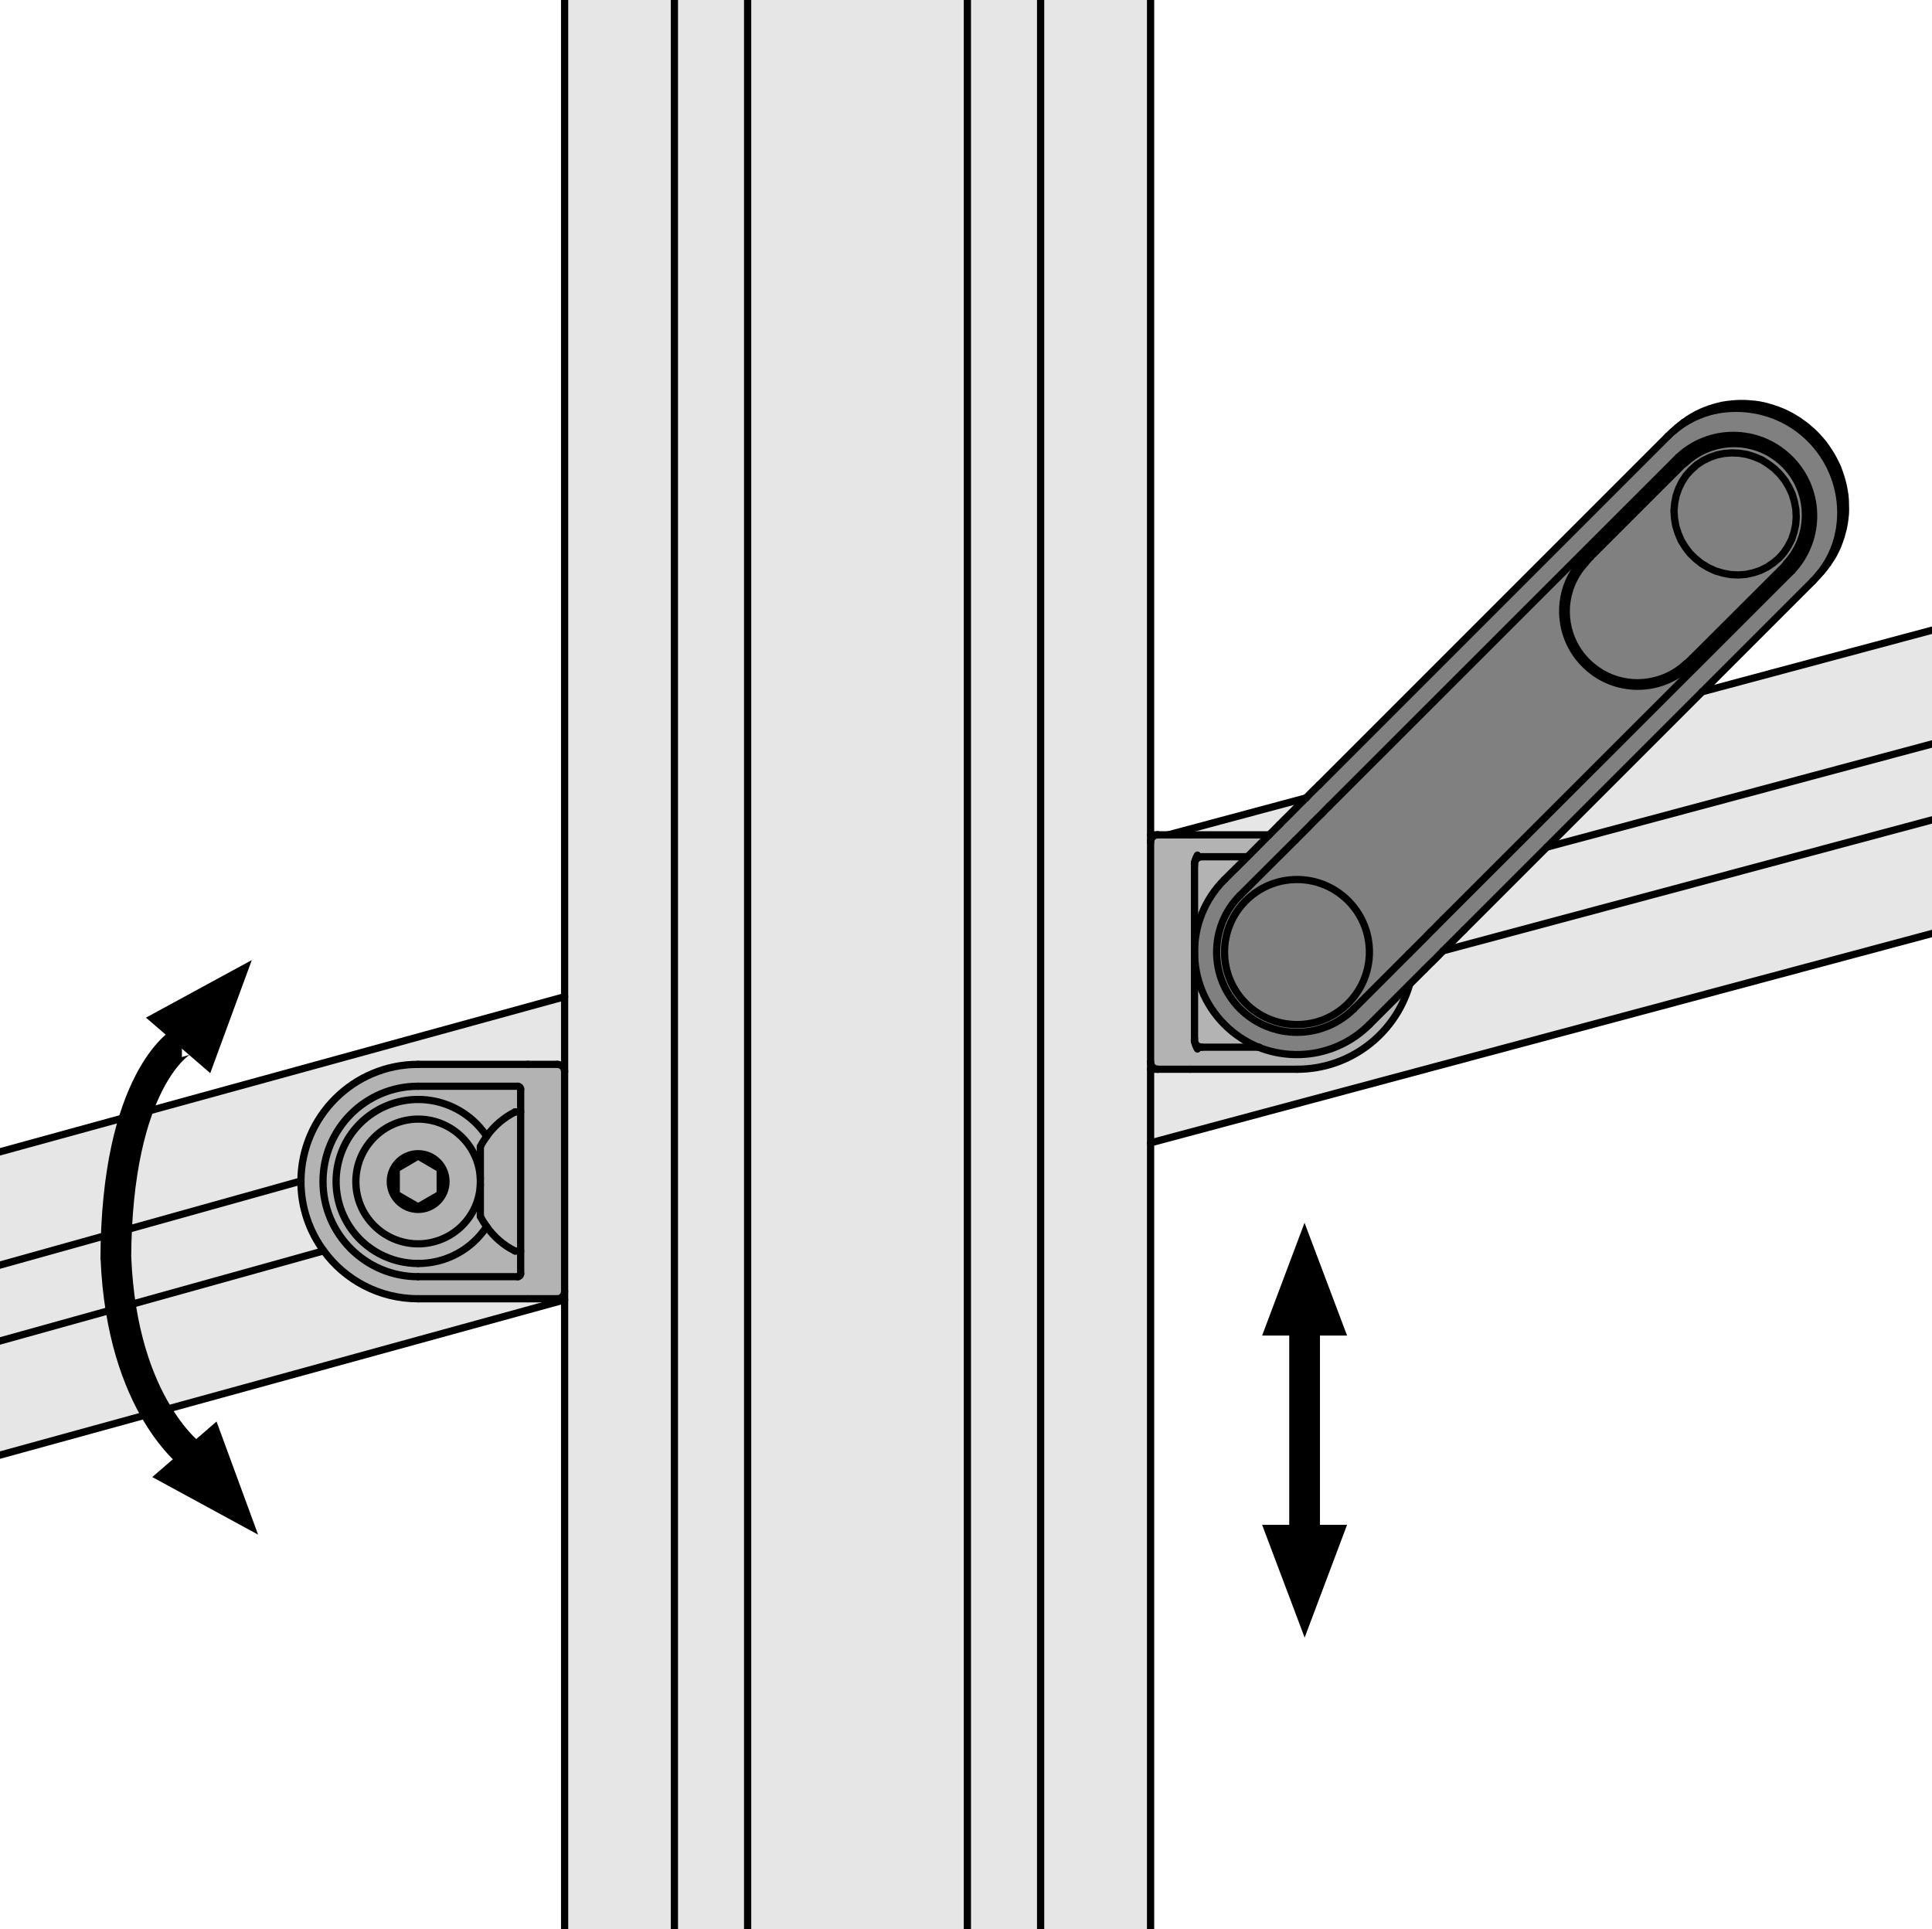 <?xml version="1.0" encoding="utf-8"?>
<!-- Generator: Adobe Illustrator 23.0.6, SVG Export Plug-In . SVG Version: 6.00 Build 0)  -->
<svg version="1.1" xmlns="http://www.w3.org/2000/svg" xmlns:xlink="http://www.w3.org/1999/xlink" x="0px" y="0px"
	 viewBox="0 0 106.828 106.667" style="enable-background:new 0 0 106.828 106.667;" xml:space="preserve">
<style type="text/css">
	.st0{fill:#E6E6E6;}
	.st1{fill:#808080;}
	.st2{fill:#B3B3B3;}
	.st3{fill:none;stroke:#000000;stroke-width:0.4;stroke-linecap:round;stroke-linejoin:round;stroke-miterlimit:10;}
	.st4{fill:none;stroke:#000000;stroke-width:1.7;}
</style>
<g id="Kontur">
	<g id="LWPOLYLINE_52_">
		<g id="XMLID_1_">
			<g>
				<polygon class="st0" points="85.53,46.84 88.02,44.35 94.12,38.25 114.42,32.81 
					114.42,39.1 				"/>
				<path class="st0" d="M80.42,51.95c0.18-0.18,0.35-0.35,0.53-0.53l4.58-4.58
					l28.89-7.74v4.2l-34.62,9.27c0.03-0.03,0.05-0.05,0.08-0.08
					C80.06,52.31,80.24,52.13,80.42,51.95z"/>
				<path class="st0" d="M64.02,59.12h1.79h5.91c2.88,0,5.41-1.9,6.22-4.67
					l-0.01-0.01l0.84-0.84c0.18-0.18,0.37-0.37,0.56-0.55
					c0.15-0.16,0.32-0.32,0.47-0.48l34.62-9.27v6.28L63.62,63.19
					v-4.07H64.02z"/>
				<polygon class="st0" points="31.22,55.11 31.22,0 37.29,0 37.29,106.67 31.22,106.67 
					31.22,71.87 31.22,71.4 31.22,59.25 				"/>
				<rect x="41.34" class="st0" width="12.15" height="106.67"/>
				<rect x="53.49" class="st0" width="4.05" height="106.67"/>
				<polygon class="st0" points="57.54,106.67 57.54,0 63.62,0 63.62,46.16 63.62,46.56 
					63.62,58.71 63.62,59.12 63.62,63.19 63.62,106.67 				"/>
				<rect x="37.29" class="st0" width="4.05" height="106.67"/>
				<path class="st0" d="M16.64,65.3c0,0.01,0,0.02,0,0.03
					c0,1.43,0.47,2.76,1.26,3.83l-23.78,6.62v-4.19L16.64,65.3z"/>
				<path class="st0" d="M-5.88,65.3l37.1-10.19V59.25c0-0.22-0.18-0.4-0.4-0.4
					h-1.63h-6.07c-3.57,0-6.46,2.88-6.48,6.45l-22.52,6.29V65.3z"/>
				<path class="st1" d="M98.98,31.23c0,0,0.01,0,0.01-0.01L98.98,31.23z"/>
				<path class="st1" d="M71.72,48.63c-2.22,0-4.01,1.8-4.01,4.01
					S69.5,56.65,71.72,56.65c2.21,0,4-1.8,4-4.01S73.93,48.63,71.72,48.63z
					 M99.61,30.29c0.77-1.59,0.47-3.57-0.89-4.84
					c-1.29-1.21-3.15-1.44-4.66-0.71c-0.32,0.16-0.64,0.37-0.92,0.62
					l-0.04,0.04l-0.07,0.07l-0.11,0.12l-5.01,5.02
					C87.51,31,87.21,31.48,87.02,32l0.02,0.01
					c-0.79,1.53-0.5,3.44,0.81,4.67c1.24,1.17,3.04,1.38,4.49,0.64
					l0.01,0.02c0.53-0.19,1-0.5,1.4-0.89l5.01-5.02l0.01,0.01
					l0.12-0.11l0.01-0.01l0.05-0.06l0.03-0.03l0.01-0.01
					C99.24,30.93,99.45,30.62,99.61,30.29z M98.88,25.28
					c1.79,1.68,1.88,4.49,0.2,6.28L79.79,50.84l-0.23,0.23
					l-0.23,0.24l-0.24,0.23l-0.23,0.24l-0.24,0.24l-0.24,0.24L78.14,52.5
					l-0.24,0.24l-3.04,3.04c-1.74,1.73-4.55,1.73-6.29,0
					c-1.73-1.73-1.73-4.55,0-6.28l3.05-3.04l0.24-0.24l0.24-0.24
					l0.24-0.24L72.57,45.5l0.24-0.24l0.24-0.23l0.23-0.24l0.23-0.23
					l19.29-19.28C94.51,23.67,97.17,23.67,98.88,25.28z"/>
				<path class="st1" d="M98.98,31.23l-0.03,0.03
					C98.96,31.25,98.97,31.24,98.98,31.23z"/>
				<path class="st1" d="M99.1,27.33l-0.18-0.39l-0.22-0.37l-0.27-0.34
					l-0.31-0.31l-0.34-0.26l-0.36-0.23l-0.4-0.17l-0.41-0.13
					l-0.42-0.07l-0.42-0.02l-0.42,0.03l-0.41,0.08l-0.4,0.14
					l-0.37,0.18l-0.35,0.23l-0.31,0.28l-0.28,0.31L93,26.64l-0.18,0.37
					l-0.14,0.4l-0.08,0.41l-0.04,0.42l0.03,0.42l0.07,0.42l0.13,0.41
					l0.17,0.4l0.23,0.37l0.26,0.34l0.31,0.3l0.34,0.27l0.37,0.22
					l0.39,0.18l0.41,0.12l0.42,0.08l0.42,0.02l0.43-0.03l0.41-0.09
					l0.39-0.13l0.38-0.19l0.34-0.23l0.32-0.27l0.27-0.31l0.23-0.35
					l0.19-0.37l0.13-0.4l0.09-0.41l0.03-0.42l-0.02-0.43l-0.08-0.42
					L99.1,27.33z M98.72,25.45c1.36,1.27,1.66,3.25,0.89,4.84
					c-0.16,0.33-0.37,0.64-0.62,0.93c0,0.01-0.01,0.01-0.01,0.01
					c-0.01,0.01-0.02,0.02-0.03,0.03l-0.05,0.06l-0.01,0.01
					l-0.12,0.11l-0.01-0.01L93.75,36.45c-0.4,0.39-0.87,0.7-1.4,0.89
					l-0.01-0.02c-1.45,0.74-3.25,0.53-4.49-0.64
					c-1.31-1.23-1.6-3.14-0.81-4.67L87.02,32
					c0.19-0.52,0.49-1,0.89-1.39l5.01-5.02l0.11-0.12l0.07-0.07
					l0.04-0.04c0.28-0.25,0.6-0.46,0.92-0.62
					C95.57,24.01,97.43,24.24,98.72,25.45z"/>
				<path class="st0" d="M31.22,71.87L-5.88,82.07v-6.29l23.78-6.62
					c1.17,1.61,3.07,2.65,5.22,2.65h6.07h1.63
					c0.22,0,0.4-0.19,0.4-0.41V71.87z"/>
				<path class="st1" d="M102.04,27.88c0.01,0.18,0.01,0.35,0,0.52
					c-0.02,0.17-0.03,0.34-0.06,0.51c-0.03,0.17-0.06,0.34-0.11,0.5
					c-0.04,0.17-0.09,0.33-0.15,0.49c-0.05,0.16-0.12,0.32-0.19,0.47
					c-0.08,0.16-0.15,0.31-0.24,0.45c-0.07,0.11-0.15,0.22-0.22,0.33
					l-0.22,0.3l-0.13,0.15l-0.19,0.21c0.57-0.66,0.96-1.46,1.14-2.32
					c0.63-3.13-1.4-6.18-4.53-6.8c-0.74-0.15-1.51-0.15-2.25-0.01
					C94.01,22.86,93.18,23.27,92.5,23.86l0.25-0.22l0.15-0.13l0.21-0.16
					c0.08-0.05,0.16-0.11,0.24-0.17C93.49,23.09,93.64,23,93.79,22.92
					c0.15-0.07,0.3-0.15,0.46-0.21c0.16-0.07,0.32-0.12,0.48-0.17
					c0.17-0.05,0.33-0.09,0.5-0.13c0.17-0.03,0.34-0.06,0.51-0.07
					c0.17-0.02,0.34-0.03,0.51-0.03c0.18,0,0.35,0,0.52,0.02
					c0.18,0.01,0.35,0.03,0.52,0.06c0.17,0.03,0.34,0.07,0.51,0.12
					c0.16,0.05,0.33,0.1,0.49,0.16c0.17,0.06,0.33,0.13,0.49,0.21
					c0.15,0.07,0.31,0.16,0.46,0.25c0.15,0.09,0.29,0.18,0.43,0.29
					c0.15,0.1,0.28,0.21,0.41,0.33c0.14,0.11,0.26,0.24,0.38,0.36
					c0.12,0.13,0.24,0.26,0.35,0.4s0.21,0.28,0.3,0.43
					c0.1,0.14,0.19,0.29,0.27,0.45c0.08,0.15,0.16,0.31,0.23,0.47
					c0.06,0.16,0.12,0.33,0.17,0.49c0.06,0.17,0.1,0.34,0.14,0.51
					s0.06,0.34,0.09,0.51C102.03,27.54,102.04,27.71,102.04,27.88z"/>
				<path class="st1" d="M69.58,57.9c-0.68-0.28-1.32-0.7-1.87-1.25
					c-1.11-1.11-1.66-2.56-1.66-4.01c0-1.46,0.55-2.9,1.66-4.01
					l1.26-1.25l1.21-1.22L70.75,45.59c0.18-0.18,0.36-0.37,0.55-0.55
					c0.18-0.18,0.36-0.36,0.54-0.55c0.13-0.12,0.25-0.24,0.37-0.37
					h0.01C72.28,44.06,72.33,44,72.39,43.94
					c0.18-0.18,0.36-0.36,0.55-0.54l7.07-7.07l7.07-7.07l5.14-5.14
					c0.08-0.08,0.16-0.15,0.24-0.23c0.02-0.01,0.03-0.02,0.04-0.03
					c0.68-0.59,1.51-1,2.39-1.18c0.74-0.14,1.51-0.14,2.25,0.01
					c3.13,0.62,5.16,3.67,4.53,6.8c-0.18,0.86-0.57,1.66-1.14,2.32
					c-0.02,0.03-0.04,0.06-0.07,0.08c-0.07,0.08-0.14,0.16-0.22,0.24
					l-5.14,5.14L94.12,38.25l-6.1,6.1l-2.49,2.49l-4.58,4.58
					c-0.18,0.18-0.35,0.35-0.53,0.53s-0.36,0.36-0.54,0.54
					c-0.03,0.03-0.05,0.05-0.08,0.08c-0.15,0.16-0.32,0.32-0.47,0.48
					c-0.19,0.18-0.38,0.37-0.56,0.55l-0.84,0.84l-2.21,2.21
					C74.06,58.31,71.63,58.72,69.58,57.9z M99.08,31.56
					c1.68-1.79,1.59-4.6-0.2-6.28c-1.71-1.61-4.37-1.61-6.08,0
					L73.51,44.56l-0.23,0.23l-0.23,0.24l-0.24,0.23L72.57,45.5l-0.23,0.24
					l-0.24,0.24l-0.24,0.24l-0.24,0.24L68.57,49.5
					c-1.73,1.73-1.73,4.55,0,6.28c1.74,1.73,4.55,1.73,6.29,0
					l3.04-3.04L78.14,52.5l0.24-0.24l0.24-0.24l0.24-0.24l0.23-0.24
					l0.24-0.23l0.23-0.24l0.23-0.23L99.08,31.56z"/>
				<polygon class="st1" points="99.3,28.16 99.32,28.59 99.29,29.01 99.2,29.42 
					99.07,29.82 98.88,30.19 98.65,30.54 98.38,30.85 98.06,31.12 
					97.72,31.35 97.34,31.54 96.95,31.67 96.54,31.76 96.11,31.79 
					95.69,31.77 95.27,31.69 94.86,31.57 94.47,31.39 94.1,31.17 
					93.76,30.9 93.45,30.6 93.19,30.26 92.96,29.89 92.79,29.49 
					92.66,29.08 92.59,28.66 92.56,28.24 92.6,27.82 92.68,27.41 
					92.82,27.01 93,26.64 93.23,26.29 93.51,25.98 93.82,25.7 
					94.17,25.47 94.54,25.29 94.94,25.15 95.35,25.07 95.77,25.04 
					96.19,25.06 96.61,25.13 97.02,25.26 97.42,25.43 97.78,25.66 
					98.12,25.92 98.43,26.23 98.7,26.57 98.92,26.94 99.1,27.33 
					99.22,27.74 				"/>
				<path class="st2" d="M66.07,57.66h0.01c0.06,0.14,0.21,0.24,0.37,0.24h3.13
					c2.05,0.82,4.48,0.41,6.14-1.25l2.21-2.21l0.01,0.01
					c-0.81,2.77-3.34,4.67-6.22,4.67h-5.91h-1.79
					c-0.22,0-0.4-0.18-0.4-0.41V46.56c0-0.22,0.18-0.4,0.4-0.4
					h0.58h1.21h4.37l-1.21,1.22l-0.01-0.01h-2.51
					c-0.16,0-0.31,0.11-0.37,0.25h-0.01c-0.01,0.02-0.02,0.04-0.02,0.07
					c-0.01,0.05-0.01,0.11,0,0.17v4.78v4.78
					c-0.01,0.06-0.01,0.11,0,0.17C66.05,57.61,66.06,57.64,66.07,57.66z"/>
				<path class="st1" d="M71.72,48.63c2.21,0,4,1.8,4,4.01s-1.79,4.01-4,4.01
					c-2.22,0-4.01-1.8-4.01-4.01S69.5,48.63,71.72,48.63z"/>
				<path class="st0" d="M72.21,44.12c-0.12,0.13-0.24,0.25-0.37,0.37
					c-0.18,0.19-0.36,0.37-0.54,0.55c-0.19,0.18-0.37,0.37-0.55,0.55
					l-0.57,0.57h-4.37h-1.21L72.21,44.12z"/>
				<path class="st2" d="M66.08,57.66h-0.01c-0.01-0.02-0.02-0.05-0.02-0.07
					c-0.01-0.06-0.01-0.11,0-0.17v-4.78c0,1.45,0.55,2.9,1.66,4.01
					c0.55,0.55,1.19,0.97,1.87,1.25h-3.13
					C66.29,57.9,66.14,57.8,66.08,57.66z"/>
				<path class="st2" d="M66.08,47.62c0.06-0.14,0.21-0.25,0.37-0.25h2.51l0.01,0.01
					l-1.26,1.25c-1.11,1.11-1.66,2.55-1.66,4.01v-4.78
					c-0.01-0.06-0.01-0.12,0-0.17c0-0.03,0.01-0.05,0.02-0.07H66.08z"/>
				<path class="st2" d="M31.22,59.25v12.15c0,0.22-0.18,0.41-0.4,0.41h-1.63h-6.07
					c-2.15,0-4.05-1.04-5.22-2.65c-0.79-1.07-1.26-2.4-1.26-3.83
					c0-0.01,0-0.02,0-0.03c0.02-3.57,2.91-6.45,6.48-6.45h6.07h1.63
					C31.04,58.85,31.22,59.03,31.22,59.25z M28.79,70.43v-1.26v-7.69v-1.26
					c0-0.09-0.07-0.16-0.16-0.16h-5.51c-2.91,0-5.26,2.36-5.26,5.27
					c0,2.9,2.35,5.26,5.26,5.26h5.51
					C28.72,70.59,28.79,70.52,28.79,70.43z"/>
				<path class="st2" d="M28.79,69.17v1.26c0,0.09-0.07,0.16-0.16,0.16h-5.51
					c-2.91,0-5.26-2.36-5.26-5.26c0-2.91,2.35-5.27,5.26-5.27h5.51
					c0.09,0,0.16,0.07,0.16,0.16v1.26h-0.31
					c-0.63,0.32-1.17,0.78-1.57,1.35c-1.38-2.09-4.19-2.67-6.29-1.29
					c-2.09,1.38-2.66,4.19-1.29,6.28c0.84,1.28,2.27,2.04,3.79,2.04
					c1.53,0,2.95-0.76,3.79-2.04c0.4,0.57,0.94,1.04,1.57,1.35H28.79z
					"/>
				<path class="st2" d="M28.79,61.48v7.69h-0.31
					c-0.63-0.31-1.17-0.78-1.57-1.35c-0.13-0.18-0.25-0.37-0.35-0.57
					v-1.77v-0.3v-1.78c0.1-0.2,0.22-0.39,0.35-0.57
					c0.4-0.57,0.94-1.03,1.57-1.35H28.79z"/>
				<path class="st2" d="M26.91,62.83c-0.13,0.18-0.25,0.37-0.35,0.57v1.78
					c-0.08-1.91-1.69-3.38-3.59-3.3c-1.9,0.09-3.37,1.7-3.29,3.6
					c0.08,1.9,1.69,3.37,3.59,3.29c1.79-0.08,3.22-1.51,3.29-3.29
					V67.25c0.1,0.2,0.22,0.39,0.35,0.57
					c-0.84,1.28-2.26,2.04-3.79,2.04c-1.52,0-2.95-0.76-3.79-2.04
					c-1.37-2.09-0.8-4.9,1.29-6.28
					C22.72,60.16,25.53,60.74,26.91,62.83z"/>
				<path class="st2" d="M26.56,65.18v0.3c-0.07,1.78-1.5,3.21-3.29,3.29
					c-1.9,0.08-3.51-1.39-3.59-3.29c-0.08-1.9,1.39-3.51,3.29-3.6
					C24.87,61.8,26.48,63.27,26.56,65.18z M24.66,65.33
					c0-0.85-0.69-1.54-1.54-1.54c-0.85,0-1.54,0.69-1.54,1.54
					s0.69,1.54,1.54,1.54C23.97,66.87,24.66,66.18,24.66,65.33z"/>
				<polygon class="st2" points="24.34,64.63 24.34,66.03 23.12,66.73 21.91,66.03 
					21.91,64.63 23.12,63.92 				"/>
				<path class="st2" d="M23.12,63.79c0.85,0,1.54,0.69,1.54,1.54
					s-0.69,1.54-1.54,1.54c-0.85,0-1.54-0.69-1.54-1.54
					S22.27,63.79,23.12,63.79z M24.34,66.03v-1.4l-1.22-0.71l-1.21,0.71
					v1.4l1.21,0.7L24.34,66.03z"/>
			</g>
			<g>
				<line class="st3" x1="87.78" y1="30.97" x2="87.52" y2="31.27"/>
				<line class="st3" x1="93.08" y1="36.84" x2="93.39" y2="36.57"/>
				<line class="st3" x1="100.53" y1="31.81" x2="100.72" y2="31.6"/>
				<line class="st3" x1="92.75" y1="23.64" x2="92.5" y2="23.86"/>
				<path class="st3" d="M101.07,31.15c0.07-0.11,0.15-0.22,0.22-0.33
					c0.09-0.14,0.16-0.29,0.24-0.45c0.07-0.15,0.14-0.31,0.19-0.47
					c0.06-0.16,0.11-0.32,0.15-0.49c0.05-0.16,0.08-0.33,0.11-0.5
					c0.03-0.17,0.04-0.34,0.06-0.51c0.01-0.17,0.01-0.34,0-0.52
					c0-0.17-0.01-0.34-0.03-0.51c-0.03-0.17-0.05-0.34-0.09-0.51
					s-0.08-0.34-0.14-0.51c-0.05-0.16-0.11-0.33-0.17-0.49
					c-0.07-0.16-0.15-0.32-0.23-0.47c-0.08-0.16-0.17-0.31-0.27-0.45
					c-0.09-0.15-0.19-0.29-0.3-0.43s-0.23-0.27-0.35-0.4
					c-0.12-0.12-0.24-0.25-0.38-0.36c-0.13-0.12-0.26-0.23-0.41-0.33
					c-0.14-0.11-0.28-0.2-0.43-0.29c-0.15-0.09-0.31-0.18-0.46-0.25
					c-0.16-0.08-0.32-0.15-0.49-0.21c-0.16-0.06-0.33-0.11-0.49-0.16
					c-0.17-0.05-0.34-0.09-0.51-0.12c-0.17-0.03-0.34-0.05-0.52-0.06
					c-0.17-0.02-0.34-0.02-0.52-0.02c-0.17,0-0.34,0.01-0.51,0.03
					c-0.17,0.01-0.34,0.04-0.51,0.07c-0.17,0.04-0.33,0.08-0.5,0.13
					c-0.16,0.05-0.32,0.1-0.48,0.17c-0.16,0.06-0.31,0.14-0.46,0.21
					C93.64,23,93.49,23.09,93.35,23.18c-0.08,0.06-0.16,0.12-0.24,0.17"/>
				<path class="st3" d="M23.12,69.86c1.53,0,2.95-0.76,3.79-2.04"/>
				<path class="st3" d="M26.91,62.83c-1.38-2.09-4.19-2.67-6.29-1.29
					c-2.09,1.38-2.66,4.19-1.29,6.28c0.84,1.28,2.27,2.04,3.79,2.04"
					/>
				<path class="st3" d="M26.56,67.25c0.1,0.2,0.22,0.39,0.35,0.57
					c0.4,0.57,0.94,1.04,1.57,1.35"/>
				<path class="st3" d="M28.48,61.48c-0.63,0.32-1.17,0.78-1.57,1.35
					c-0.13,0.18-0.25,0.37-0.35,0.57"/>
				<line class="st3" x1="28.48" y1="69.17" x2="28.79" y2="69.17"/>
				<line class="st3" x1="28.79" y1="61.48" x2="28.48" y2="61.48"/>
				<polyline class="st3" points="63.62,106.67 63.62,63.19 63.62,59.12 63.62,58.71 
					63.62,46.56 63.62,46.16 63.62,0 				"/>
				<polyline class="st3" points="31.22,0 31.22,55.11 31.22,59.25 31.22,71.4 
					31.22,71.87 31.22,106.67 				"/>
				<path class="st3" d="M98.76,31.17c1.49-1.58,1.41-4.08-0.17-5.57
					c-1.52-1.43-3.89-1.43-5.41,0"/>
				<polyline class="st3" points="93.15,25.6 93.1,25.64 87.94,30.8 				"/>
				<polyline class="st3" points="93.55,36.41 98.71,31.26 98.76,31.21 				"/>
				<path class="st3" d="M87.68,31.1c-0.26,0.28-0.48,0.59-0.64,0.91
					c-0.79,1.53-0.5,3.44,0.81,4.67c1.24,1.17,3.04,1.38,4.49,0.64
					c0.32-0.16,0.63-0.38,0.91-0.64"/>
				<line class="st3" x1="87.94" y1="30.8" x2="87.78" y2="30.97"/>
				<line class="st3" x1="93.39" y1="36.57" x2="93.55" y2="36.41"/>
				<path class="st3" d="M93.1,25.4c-0.02,0.01-0.04,0.03-0.06,0.05"/>
				<path class="st3" d="M98.95,31.26c0.01-0.01,0.02-0.02,0.03-0.03
					c0,0,0.01,0,0.01-0.01c0.25-0.29,0.46-0.6,0.62-0.93
					c0.77-1.59,0.47-3.57-0.89-4.84c-1.29-1.21-3.15-1.44-4.66-0.71
					c-0.32,0.16-0.64,0.37-0.92,0.62"/>
				<path class="st3" d="M93.17,25.32c-0.01,0.02-0.02,0.03-0.03,0.04"/>
				<path class="st3" d="M98.99,31.22c0.02-0.01,0.03-0.03,0.04-0.04"/>
				<path class="st3" d="M94.89,22.68C94.01,22.86,93.18,23.27,92.5,23.86
					c-0.01,0.01-0.02,0.02-0.04,0.03c-0.08,0.08-0.16,0.15-0.24,0.23"
					/>
				<path class="st3" d="M100.24,32.13c0.08-0.08,0.15-0.16,0.22-0.24
					c0.03-0.02,0.05-0.05,0.07-0.08c0.57-0.66,0.96-1.46,1.14-2.32"/>
				<polyline class="st3" points="92.75,23.64 92.9,23.51 93.11,23.35 				"/>
				<polyline class="st3" points="101.07,31.15 100.85,31.45 100.72,31.6 				"/>
				<polyline class="st3" points="98.89,31.33 98.77,31.44 98.76,31.45 				"/>
				<polyline class="st3" points="98.99,31.22 98.98,31.23 98.95,31.26 98.9,31.32 
					98.89,31.33 				"/>
				<line class="st3" x1="93.75" y1="36.45" x2="98.76" y2="31.43"/>
				<polyline class="st3" points="93.03,25.47 93.1,25.4 93.14,25.36 				"/>
				<polyline class="st3" points="92.91,25.59 92.92,25.59 93.03,25.47 				"/>
				<line class="st3" x1="92.92" y1="25.59" x2="87.91" y2="30.61"/>
				<line class="st3" x1="99.61" y1="30.29" x2="99.63" y2="30.29"/>
				<polyline class="st3" points="94.06,24.75 94.06,24.74 94.06,24.72 				"/>
				<polyline class="st3" points="72.94,43.4 80.01,36.33 87.08,29.26 92.22,24.12 				
					"/>
				<polyline class="st3" points="100.24,32.13 95.1,37.27 94.12,38.25 88.02,44.35 
					85.53,46.84 80.95,51.42 				"/>
				<path class="st3" d="M87.91,30.61C87.51,31,87.21,31.48,87.02,32"/>
				<path class="st3" d="M92.35,37.34c0.53-0.19,1-0.5,1.4-0.89"/>
				<line class="st3" x1="93.13" y1="25.6" x2="93.1" y2="25.64"/>
				<line class="st3" x1="98.71" y1="31.26" x2="98.76" y2="31.23"/>
				<path class="st3" d="M87.53,30.96c-1.57,1.67-1.48,4.29,0.19,5.86
					c1.59,1.5,4.08,1.5,5.68,0"/>
				<path class="st3" d="M67.71,52.64c0-2.21,1.79-4.01,4.01-4.01
					c2.21,0,4,1.8,4,4.01s-1.79,4.01-4,4.01
					C69.5,56.65,67.71,54.85,67.71,52.64z"/>
				<path class="st3" d="M72.22,44.12C72.28,44.06,72.33,44,72.39,43.94
					c0.18-0.18,0.36-0.36,0.55-0.54"/>
				<path class="st3" d="M70.75,45.59c0.18-0.18,0.36-0.37,0.55-0.55
					c0.18-0.18,0.36-0.36,0.54-0.55c0.13-0.12,0.25-0.24,0.37-0.37"/>
				<path class="st3" d="M80.95,51.42c-0.18,0.18-0.35,0.35-0.53,0.53
					s-0.36,0.36-0.54,0.54c-0.03,0.03-0.05,0.05-0.08,0.08
					c-0.15,0.16-0.32,0.32-0.47,0.48c-0.19,0.18-0.38,0.37-0.56,0.55"
					/>
				<path class="st3" d="M67.71,48.63c-1.11,1.11-1.66,2.55-1.66,4.01
					c0,1.45,0.55,2.9,1.66,4.01c0.55,0.55,1.19,0.97,1.87,1.25
					c2.05,0.82,4.48,0.41,6.14-1.25"/>
				<polyline class="st3" points="78.77,53.6 77.93,54.44 75.72,56.65 				"/>
				<polyline class="st3" points="67.71,48.63 68.97,47.38 70.18,46.16 70.75,45.59 				"/>
				<path class="st3" d="M26.56,65.18c-0.08-1.91-1.69-3.38-3.59-3.3
					c-1.9,0.09-3.37,1.7-3.29,3.6c0.08,1.9,1.69,3.37,3.59,3.29
					c1.79-0.08,3.22-1.51,3.29-3.29"/>
				<circle class="st3" cx="23.12" cy="65.33" r="1.54"/>
				<line class="st3" x1="23.12" y1="66.73" x2="24.34" y2="66.03"/>
				<line class="st3" x1="24.34" y1="66.03" x2="24.34" y2="64.63"/>
				<line class="st3" x1="24.34" y1="64.63" x2="23.12" y2="63.92"/>
				<line class="st3" x1="23.12" y1="63.92" x2="21.91" y2="64.63"/>
				<line class="st3" x1="21.91" y1="64.63" x2="21.91" y2="66.03"/>
				<line class="st3" x1="21.91" y1="66.03" x2="23.12" y2="66.73"/>
				<polyline class="st3" points="26.56,67.25 26.56,65.48 26.56,65.18 26.56,63.4 				"/>
				<line class="st3" x1="30.82" y1="71.81" x2="29.19" y2="71.81"/>
				<path class="st3" d="M30.82,71.81c0.22,0,0.4-0.19,0.4-0.41"/>
				<polyline class="st3" points="28.79,70.43 28.79,69.17 28.79,61.48 28.79,60.22 				
					"/>
				<path class="st3" d="M31.22,59.25c0-0.22-0.18-0.4-0.4-0.4"/>
				<line class="st3" x1="29.19" y1="58.85" x2="30.82" y2="58.85"/>
				<line class="st3" x1="29.19" y1="71.81" x2="23.12" y2="71.81"/>
				<line class="st3" x1="23.12" y1="58.85" x2="29.19" y2="58.85"/>
				<line class="st3" x1="23.12" y1="70.59" x2="28.63" y2="70.59"/>
				<line class="st3" x1="28.63" y1="60.06" x2="23.12" y2="60.06"/>
				<path class="st3" d="M28.63,70.59c0.09,0,0.16-0.07,0.16-0.16"/>
				<path class="st3" d="M28.79,60.22c0-0.09-0.07-0.16-0.16-0.16"/>
				<path class="st3" d="M23.12,60.06c-2.91,0-5.26,2.36-5.26,5.27
					c0,2.9,2.35,5.26,5.26,5.26"/>
				<path class="st3" d="M16.64,65.33c0,1.43,0.47,2.76,1.26,3.83
					c1.17,1.61,3.07,2.65,5.22,2.65"/>
				<path class="st3" d="M23.12,58.85c-3.57,0-6.46,2.88-6.48,6.45
					c0,0.01,0,0.02,0,0.03"/>
				<line class="st3" x1="65.81" y1="59.12" x2="64.02" y2="59.12"/>
				<path class="st3" d="M63.62,58.71c0,0.23,0.18,0.41,0.4,0.41"/>
				<path class="st3" d="M66.05,47.86c-0.01-0.06-0.01-0.12,0-0.17
					c0-0.03,0.01-0.05,0.02-0.07c0.01-0.05,0.03-0.1,0.05-0.15
					c0.02-0.05,0.04-0.09,0.06-0.14c0.01-0.01,0.02-0.03,0.03-0.05"/>
				<polyline class="st3" points="66.05,47.86 66.05,52.64 66.05,57.42 				"/>
				<path class="st3" d="M66.21,58c-0.01-0.02-0.02-0.04-0.03-0.05
					c-0.02-0.05-0.04-0.09-0.06-0.14c-0.02-0.05-0.04-0.1-0.05-0.15
					c-0.01-0.02-0.02-0.05-0.02-0.07c-0.01-0.06-0.01-0.11,0-0.17"/>
				<path class="st3" d="M64.02,46.16c-0.22,0-0.4,0.18-0.4,0.4"/>
				<polyline class="st3" points="64.02,46.16 64.6,46.16 65.81,46.16 				"/>
				<path class="st3" d="M66.45,47.37c-0.16,0-0.31,0.11-0.37,0.25
					c-0.02,0.05-0.03,0.1-0.03,0.16"/>
				<path class="st3" d="M66.05,57.5c0,0.06,0.01,0.11,0.03,0.16
					c0.06,0.14,0.21,0.24,0.37,0.24"/>
				<line class="st3" x1="71.72" y1="59.12" x2="65.81" y2="59.12"/>
				<line class="st3" x1="65.81" y1="46.16" x2="70.18" y2="46.16"/>
				<polyline class="st3" points="66.45,57.9 69.58,57.9 69.63,57.9 				"/>
				<line class="st3" x1="68.96" y1="47.37" x2="66.45" y2="47.37"/>
				<line class="st3" x1="64.02" y1="59.12" x2="63.62" y2="59.12"/>
				<line class="st3" x1="63.62" y1="46.16" x2="64.02" y2="46.16"/>
				<path class="st3" d="M71.72,59.12c2.88,0,5.41-1.9,6.22-4.67"/>
				<line class="st3" x1="114.42" y1="49.58" x2="63.62" y2="63.19"/>
				<line class="st3" x1="31.22" y1="71.87" x2="-5.88" y2="82.07"/>
				<line class="st3" x1="114.42" y1="32.81" x2="94.12" y2="38.25"/>
				<polyline class="st3" points="72.22,44.12 72.21,44.12 64.6,46.16 				"/>
				<line class="st3" x1="31.22" y1="55.11" x2="-5.88" y2="65.3"/>
				<line class="st3" x1="114.42" y1="39.1" x2="85.53" y2="46.84"/>
				<line class="st3" x1="16.64" y1="65.3" x2="-5.88" y2="71.59"/>
				<line class="st3" x1="114.42" y1="43.3" x2="79.8" y2="52.57"/>
				<line class="st3" x1="17.9" y1="69.16" x2="-5.88" y2="75.78"/>
				<line class="st3" x1="57.54" y1="106.67" x2="57.54" y2="0"/>
				<line class="st3" x1="37.29" y1="106.67" x2="37.29" y2="0"/>
				<line class="st3" x1="41.34" y1="106.67" x2="41.34" y2="0"/>
				<line class="st3" x1="53.49" y1="106.67" x2="53.49" y2="0"/>
				<line class="st3" x1="92.8" y1="25.28" x2="73.51" y2="44.56"/>
				<polyline class="st3" points="73.51,44.56 73.28,44.79 73.05,45.03 72.81,45.26 
					72.57,45.5 72.34,45.74 72.1,45.98 71.86,46.22 71.62,46.46 				"/>
				<line class="st3" x1="71.62" y1="46.46" x2="68.57" y2="49.5"/>
				<line class="st3" x1="79.79" y1="50.84" x2="99.08" y2="31.56"/>
				<path class="st3" d="M99.08,31.56c1.68-1.79,1.59-4.6-0.2-6.28
					c-1.71-1.61-4.37-1.61-6.08,0"/>
				<path class="st3" d="M101.67,29.49c0.63-3.13-1.4-6.18-4.53-6.8
					c-0.74-0.15-1.51-0.15-2.25-0.01"/>
				<polyline class="st3" points="77.9,52.74 78.14,52.5 78.38,52.26 78.62,52.02 
					78.86,51.78 79.09,51.54 79.33,51.31 79.56,51.07 79.79,50.84 				"/>
				<line class="st3" x1="74.86" y1="55.78" x2="77.9" y2="52.74"/>
				<path class="st3" d="M68.57,49.5c-1.73,1.73-1.73,4.55,0,6.28
					c1.74,1.73,4.55,1.73,6.29,0"/>
				<polygon class="st3" points="98.06,31.12 98.38,30.85 98.65,30.54 98.88,30.19 
					99.07,29.82 99.2,29.42 99.29,29.01 99.32,28.59 99.3,28.16 
					99.22,27.74 99.1,27.33 98.92,26.94 98.7,26.57 98.43,26.23 
					98.12,25.92 97.78,25.66 97.42,25.43 97.02,25.26 96.61,25.13 
					96.19,25.06 95.77,25.04 95.35,25.07 94.94,25.15 94.54,25.29 
					94.17,25.47 93.82,25.7 93.51,25.98 93.23,26.29 93,26.64 
					92.82,27.01 92.68,27.41 92.6,27.82 92.56,28.24 92.59,28.66 
					92.66,29.08 92.79,29.49 92.96,29.89 93.19,30.26 93.45,30.6 
					93.76,30.9 94.1,31.17 94.47,31.39 94.86,31.57 95.27,31.69 
					95.69,31.77 96.11,31.79 96.54,31.76 96.95,31.67 97.34,31.54 
					97.72,31.35 				"/>
			</g>
		</g>
	</g>
</g>
<g id="Bemassung">
	<g>
		<polygon points="72.986,79.077 72.986,79.077 72.986,73.844 74.485,73.844 72.133,67.61 
			69.788,73.844 71.286,73.844 71.286,79.077 71.286,84.31 69.788,84.31 
			72.139,90.544 74.485,84.31 72.986,84.31 		"/>
	</g>
	<g>
		<path class="st4" d="M6.408,69.533c0.34,8.301,4.318,11.051,4.319,11.051"/>
		<path class="st4" d="M10.06,57.583c-0.002,0-3.625,2.062-3.657,12.075"/>
	</g>
	<polygon points="11.973,78.598 14.271,84.852 8.419,81.669 	"/>
	<polygon points="11.625,59.338 13.923,53.084 8.072,56.266 	"/>
</g>
</svg>
